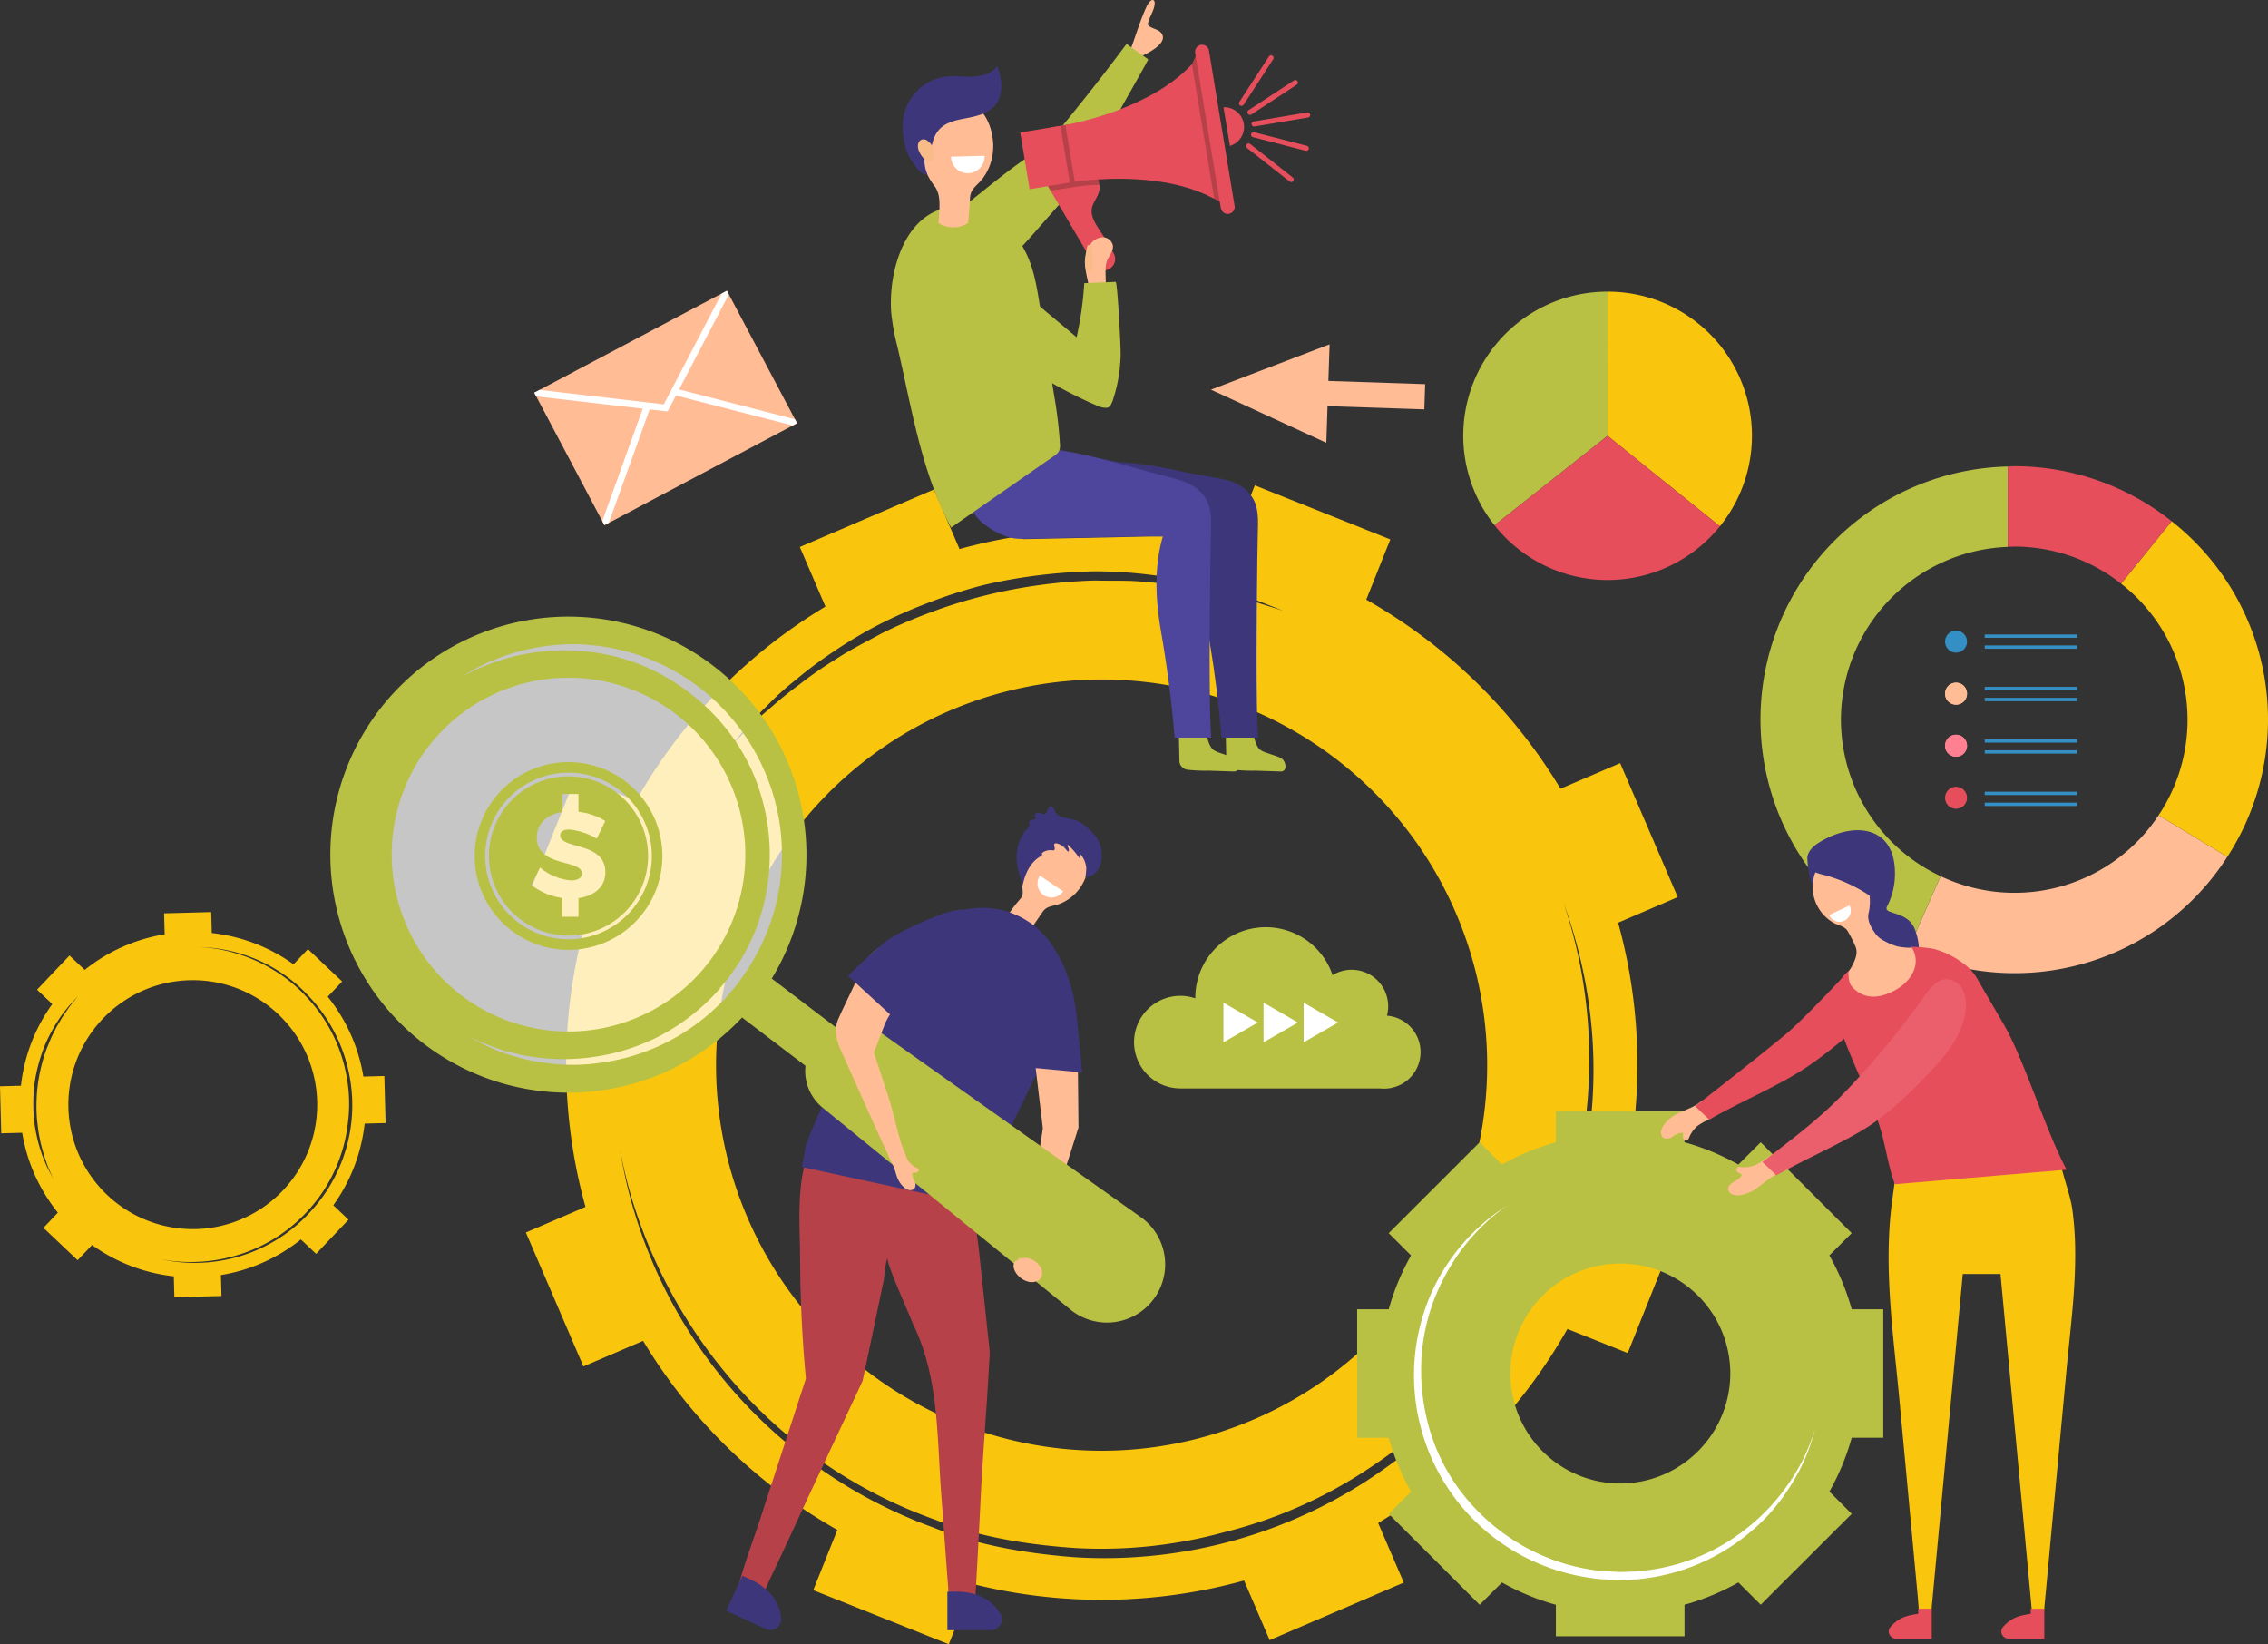 <svg id="img-marketing--02" xmlns="http://www.w3.org/2000/svg" xmlns:xlink="http://www.w3.org/1999/xlink" width="498" height="361" viewBox="0 0 498 361">
  <rect x="0" y="0" width="498" height="361" fill="#333333" stroke="none"/>
  <defs>
    <clipPath id="clip-path">
      <rect id="長方形_1693" data-name="長方形 1693" width="498" height="361" fill="none"/>
    </clipPath>
    <clipPath id="clip-path-3">
      <rect id="長方形_1689" data-name="長方形 1689" width="95.847" height="95.732" fill="none"/>
    </clipPath>
  </defs>
  <g id="グループ_2140" data-name="グループ 2140" clip-path="url(#clip-path)">
    <g id="グループ_2139" data-name="グループ 2139">
      <g id="グループ_2138" data-name="グループ 2138" clip-path="url(#clip-path)">
        <path id="パス_3342" data-name="パス 3342" d="M245.505,81.484a37.9,37.9,0,0,1-47.871,13.384l-7.112,16.141a55.483,55.483,0,0,0,70.066-20.384Z" transform="translate(228.481 97.503)" fill="#ffbc95"/>
        <path id="パス_3343" data-name="パス 3343" d="M193.436,102.212a38.046,38.046,0,0,1,36.633-37.935V46.632A55.566,55.566,0,0,0,208.213,152.71l7.112-16.141a38.015,38.015,0,0,1-21.889-34.357" transform="translate(210.79 55.799)" fill="#b8c143"/>
        <path id="パス_3344" data-name="パス 3344" d="M226.364,95.672a37.748,37.748,0,0,1-6.349,20.975l15.085,9.14A55.365,55.365,0,0,0,222.869,52.1L211.776,65.811a37.914,37.914,0,0,1,14.588,29.86" transform="translate(253.97 62.34)" fill="#fac60d"/>
        <path id="パス_3345" data-name="パス 3345" d="M201.881,64.245a37.863,37.863,0,0,1,23.466,8.147l11.1-13.713A55.453,55.453,0,0,0,201.881,46.6c-.479,0-.943.059-1.421.072V64.318c.475-.018.941-.072,1.421-.072" transform="translate(240.399 55.761)" fill="#e64e5c"/>
        <path id="パス_3346" data-name="パス 3346" d="M199.018,65.442a2.409,2.409,0,1,1-2.408-2.405,2.406,2.406,0,0,1,2.408,2.405" transform="translate(232.891 75.429)" fill="#338fc4"/>
        <path id="パス_3347" data-name="パス 3347" d="M199.018,70.644a2.409,2.409,0,1,1-2.408-2.405,2.406,2.406,0,0,1,2.408,2.405" transform="translate(232.891 81.654)" fill="#ffbc95"/>
        <path id="パス_3348" data-name="パス 3348" d="M199.018,70.644a2.409,2.409,0,1,1-2.408-2.405,2.406,2.406,0,0,1,2.408,2.405" transform="translate(232.891 81.654)" fill="#ffbc95"/>
        <path id="パス_3349" data-name="パス 3349" d="M199.018,75.847a2.409,2.409,0,1,1-2.408-2.405,2.406,2.406,0,0,1,2.408,2.405" transform="translate(232.891 87.88)" fill="#ff8090"/>
        <path id="パス_3350" data-name="パス 3350" d="M199.018,75.847a2.409,2.409,0,1,1-2.408-2.405,2.406,2.406,0,0,1,2.408,2.405" transform="translate(232.891 87.88)" fill="#ff8090"/>
        <path id="パス_3351" data-name="パス 3351" d="M199.018,81.048a2.409,2.409,0,1,1-2.408-2.4,2.406,2.406,0,0,1,2.408,2.4" transform="translate(232.891 94.105)" fill="#e64e5c"/>
        <rect id="長方形_1681" data-name="長方形 1681" width="20.275" height="0.736" transform="translate(435.797 139.301)" fill="#338fc4"/>
        <rect id="長方形_1682" data-name="長方形 1682" width="20.275" height="0.736" transform="translate(435.797 141.706)" fill="#338fc4"/>
        <rect id="長方形_1683" data-name="長方形 1683" width="20.275" height="0.736" transform="translate(435.797 150.809)" fill="#338fc4"/>
        <rect id="長方形_1684" data-name="長方形 1684" width="20.275" height="0.736" transform="translate(435.797 153.214)" fill="#338fc4"/>
        <rect id="長方形_1685" data-name="長方形 1685" width="20.275" height="0.736" transform="translate(435.797 162.314)" fill="#338fc4"/>
        <rect id="長方形_1686" data-name="長方形 1686" width="20.275" height="0.736" transform="translate(435.797 164.72)" fill="#338fc4"/>
        <rect id="長方形_1687" data-name="長方形 1687" width="20.275" height="0.736" transform="translate(435.797 173.822)" fill="#338fc4"/>
        <rect id="長方形_1688" data-name="長方形 1688" width="20.275" height="0.736" transform="translate(435.797 176.228)" fill="#338fc4"/>
        <path id="パス_3352" data-name="パス 3352" d="M293.585,204.008a116.734,116.734,0,0,0-.757-59.479l13.092-5.614L293.279,109.5l-13.1,5.617a116.918,116.918,0,0,0-42.654-41.513l5.287-13.226L213.058,48.516l-5.287,13.226a117.115,117.115,0,0,0-59.549.758L142.6,49.421,113.155,62.047l5.621,13.078a116.9,116.9,0,0,0-41.561,42.6L63.971,112.45l-11.88,29.722,13.242,5.281a116.734,116.734,0,0,0,.759,59.479L53,212.548l12.641,29.408,13.1-5.614a116.93,116.93,0,0,0,42.654,41.511L116.1,291.078l29.76,11.868,5.285-13.226a117.147,117.147,0,0,0,59.551-.758l5.623,13.078,29.446-12.626-5.626-13.081a116.869,116.869,0,0,0,41.561-42.6l13.244,5.281,11.882-29.724ZM258.1,207.09A84.667,84.667,0,1,1,210.856,97.181,84.715,84.715,0,0,1,258.1,207.09M106.436,97.616a54.625,54.625,0,0,0-4.838,4.468c-2.571,2.607-4.038,4.1-4.038,4.1s1.364-1.586,3.752-4.36a55.642,55.642,0,0,1,4.544-4.8,58.926,58.926,0,0,1,6.373-5.786,88.4,88.4,0,0,1,8.157-6.115,98.206,98.206,0,0,1,9.773-5.863,110.528,110.528,0,0,1,11.152-4.949,109.134,109.134,0,0,1,12-3.864,109.9,109.9,0,0,1,12.413-2.205,112.987,112.987,0,0,1,12.177-.852,96.631,96.631,0,0,1,11.383.657c1.8.217,3.547.431,5.239.637q2.5.5,4.834.964a61.93,61.93,0,0,1,8.329,2.157,49.267,49.267,0,0,1,6.263,2.142l5.36,2.1s-1.995-.628-5.485-1.731a49.2,49.2,0,0,0-6.358-1.7c-2.481-.562-5.252-1.265-8.351-1.683q-2.309-.369-4.8-.771l-5.181-.428c-3.55-.42-7.319-.209-11.2-.332A111.126,111.126,0,0,0,166,70.381a109.72,109.72,0,0,0-12.133,2.306,107.125,107.125,0,0,0-11.8,3.638,108.871,108.871,0,0,0-11,4.716c-3.4,1.863-6.793,3.521-9.767,5.485a87.391,87.391,0,0,0-8.267,5.724,83.032,83.032,0,0,0-6.6,5.366M277.77,220.57a104.348,104.348,0,0,1-16.03,25.452c-6.607,8.167-15.1,15.132-24.286,21.155a106.191,106.191,0,0,1-63.622,16.692c-10.959-.817-21.788-2.68-31.541-6.61a106.792,106.792,0,0,1-46.114-32.733A105.573,105.573,0,0,1,77.182,209.2a97.914,97.914,0,0,1-2.8-10.91c-.5-2.55-.77-3.91-.77-3.91s.3,1.353.869,3.888a97.458,97.458,0,0,0,3.075,10.809A109.817,109.817,0,0,0,97.14,243.733,105.278,105.278,0,0,0,142.9,275.619c9.626,3.787,20.286,5.513,31.04,6.223a102.42,102.42,0,0,0,32.45-3.5,101.235,101.235,0,0,0,29.987-12.87c9.067-5.832,17.482-12.6,24.042-20.58a102.508,102.508,0,0,0,16.008-24.936,98.9,98.9,0,0,0,8.188-25.3,107.845,107.845,0,0,0,.066-39.793,110.443,110.443,0,0,0-2.635-10.928c-.778-2.478-1.192-3.8-1.192-3.8s.451,1.311,1.291,3.769a110.335,110.335,0,0,1,2.914,10.884,103.818,103.818,0,0,1,.783,40.09,100.319,100.319,0,0,1-8.067,25.7" transform="translate(62.47 58.054)" fill="#fac60d"/>
        <path id="パス_3353" data-name="パス 3353" d="M64.451,102.635A37.8,37.8,0,0,0,46.5,95.76l-.123-4.593-10.341.275.123,4.6A37.786,37.786,0,0,0,18.6,103.859L15.258,100.7l-7.119,7.5,3.343,3.163A37.7,37.7,0,0,0,4.6,129.289l-4.6.123L.275,139.74l4.6-.123a37.7,37.7,0,0,0,7.831,17.538L9.54,160.491l7.506,7.108,3.167-3.337a37.805,37.805,0,0,0,17.955,6.875l.121,4.593,10.343-.277-.123-4.593a37.786,37.786,0,0,0,17.559-7.822l3.341,3.163,7.117-7.5-3.341-3.163a37.7,37.7,0,0,0,6.884-17.931l4.6-.123-.277-10.328-4.6.123a37.7,37.7,0,0,0-7.831-17.538l3.167-3.337L67.618,99.3Zm-3.31,11a27.32,27.32,0,1,1-38.647,1.03,27.282,27.282,0,0,1,38.647-1.03M10.156,146a17.509,17.509,0,0,0,.763,1.984c.477,1.081.748,1.7.748,1.7s-.312-.6-.86-1.645a17.63,17.63,0,0,1-.9-1.935,18.836,18.836,0,0,1-.976-2.6,28.179,28.179,0,0,1-.864-3.174,32.011,32.011,0,0,1-.594-3.627,36.036,36.036,0,0,1-.154-3.932,35.143,35.143,0,0,1,.273-4.057,35.555,35.555,0,0,1,.82-3.98,36.107,36.107,0,0,1,1.2-3.75,30.788,30.788,0,0,1,1.557-3.332l.816-1.494c.3-.461.589-.9.866-1.333a20.068,20.068,0,0,1,1.643-2.236,15.546,15.546,0,0,1,1.392-1.621l1.269-1.357-1.174,1.439a15.957,15.957,0,0,0-1.271,1.7c-.464.677-1.007,1.423-1.5,2.3-.257.431-.526.881-.8,1.346-.24.483-.49.986-.748,1.5-.55,1.015-.935,2.168-1.436,3.317a36.09,36.09,0,0,0-1.128,3.69,35.378,35.378,0,0,0-.754,3.91,34.136,34.136,0,0,0-.317,3.969,34.912,34.912,0,0,0,.1,3.859c.154,1.241.246,2.456.479,3.58a28.162,28.162,0,0,0,.732,3.159A26.437,26.437,0,0,0,10.156,146m57.38-36.648a34.542,34.542,0,0,1,9.184,17.643,34.184,34.184,0,0,1-2.584,21.054,34.1,34.1,0,0,1-5.751,8.659,34.3,34.3,0,0,1-28.212,11.38,31.761,31.761,0,0,1-3.611-.463l-1.267-.235,1.271.2a32.143,32.143,0,0,0,3.613.369,35.6,35.6,0,0,0,12.745-1.731,34.022,34.022,0,0,0,15.041-9.9,33.518,33.518,0,0,0,5.575-8.558,33,33,0,0,0,2.822-10.139,32.579,32.579,0,0,0-.284-10.522,33.964,33.964,0,0,0-8.887-17.432,32,32,0,0,0-6.622-5.474,34.962,34.962,0,0,0-11.942-4.771c-1.537-.3-2.76-.437-3.6-.516l-1.284-.094,1.287.062a36.091,36.091,0,0,1,3.616.426,33.679,33.679,0,0,1,12.133,4.554,32.413,32.413,0,0,1,6.754,5.485" transform="translate(0 109.089)" fill="#fac60d"/>
        <path id="パス_3354" data-name="パス 3354" d="M244.091,154.606a52.8,52.8,0,0,0-4.9-11.818l4.9-4.892-19.978-19.952-4.9,4.892a52.76,52.76,0,0,0-11.83-4.892v-6.921H179.134v6.921a52.657,52.657,0,0,0-11.83,4.892l-4.9-4.892L142.431,137.9l4.9,4.892a52.692,52.692,0,0,0-4.9,11.818H135.5v28.215h6.928a52.634,52.634,0,0,0,4.9,11.815l-4.9,4.894,19.976,19.952,4.9-4.892a52.862,52.862,0,0,0,11.83,4.892V226.4h28.251v-6.919a52.808,52.808,0,0,0,11.83-4.894l4.9,4.894,19.978-19.952-4.9-4.894a52.634,52.634,0,0,0,4.9-11.815h6.928V154.606ZM193.26,192.86a24.147,24.147,0,1,1,24.176-24.147A24.191,24.191,0,0,1,193.26,192.86" transform="translate(162.498 132.85)" fill="#b8c143"/>
        <path id="パス_3355" data-name="パス 3355" d="M229.294,169.581s-.194.639-.559,1.836a45.483,45.483,0,0,1-1.885,5.094,46.142,46.142,0,0,1-4.2,7.348,40.666,40.666,0,0,1-7.407,8.149,44.525,44.525,0,0,1-25.26,10.566c-1.291.044-2.523.149-3.895.145l-3.84-.178a48.137,48.137,0,0,1-7.875-1.43,44.755,44.755,0,0,1-25.806-18.673,44.986,44.986,0,0,1-7.174-28.962,45.19,45.19,0,0,1,3.147-12.7,43.872,43.872,0,0,1,11.2-15.8,42.886,42.886,0,0,1,4.245-3.392c1.034-.709,1.586-1.085,1.586-1.085l-1.533,1.155a43.176,43.176,0,0,0-4.066,3.567,44.532,44.532,0,0,0-5.368,6.416,47.847,47.847,0,0,0-5.014,9.553,43.993,43.993,0,0,0-2.734,12.382,46.117,46.117,0,0,0,1.221,14.065,42.186,42.186,0,0,0,6.052,13.766,44.886,44.886,0,0,0,24.741,17.907,46.369,46.369,0,0,0,7.471,1.432q1.93.105,3.838.209c1.168.013,2.461-.077,3.673-.11a45,45,0,0,0,13.752-3.211,44.017,44.017,0,0,0,10.921-6.487,44.671,44.671,0,0,0,7.546-7.71,45.765,45.765,0,0,0,4.482-7.064,45.058,45.058,0,0,0,2.1-4.98c.418-1.18.642-1.808.642-1.808" transform="translate(169.294 144.186)" fill="#fff"/>
        <path id="パス_3356" data-name="パス 3356" d="M182.35,97.524a16.148,16.148,0,0,1-1.04-3.227,20.39,20.39,0,0,1-.86-5.248c.029-1.274,1.205-2.471,2.25-3.152,7.337-4.78,16.648-4.25,16.974,5.94a15.666,15.666,0,0,1-1.682,7.793,1.074,1.074,0,0,0-.165.51c.009.362.378.606.724.725,2.252.782,4.148,1.162,5.355,3.486a13.112,13.112,0,0,1,.97,6.649c-.132,2.845-.372,5.9,1.1,8.343q-2.157-1.14-4.315-2.276a12.672,12.672,0,0,1-3.673-2.528,9.782,9.782,0,0,1-1.933-4.059c-.482-1.685-.994-3.37-1.482-5.057a5.834,5.834,0,0,0-.429-1.166,5.949,5.949,0,0,0-.873-1.133,3.108,3.108,0,0,0-2.395-1.3,13.235,13.235,0,0,1-3.374-.512,8.045,8.045,0,0,1-4.368-2.535,6.556,6.556,0,0,1-.781-1.248" transform="translate(216.399 99.299)" fill="#3d367a"/>
        <path id="パス_3357" data-name="パス 3357" d="M176.031,114.384c-.066.035-.13.072-.194.112a13.2,13.2,0,0,0-2.021,1.2,6.766,6.766,0,0,0-1.77,2.445,1.217,1.217,0,0,1-.453.657.581.581,0,0,1-.616-.086c-.438-.351-.268-.736-.292-1.265a.332.332,0,0,0-.081-.237.3.3,0,0,0-.2-.055,4.206,4.206,0,0,0-1.971.83,2.121,2.121,0,0,1-1.995.34,1.431,1.431,0,0,1-.583-1.443,3.525,3.525,0,0,1,.73-1.59l.026-.037a8.515,8.515,0,0,1,3.31-2.5c.9-.417,1.85-.78,2.751-1.223a10.723,10.723,0,0,0,1.282-.727,7.826,7.826,0,0,1,1.223-.813,1.336,1.336,0,0,1,1.262.305,4.353,4.353,0,0,1,1.44,2.449.671.671,0,0,1,.035.329.742.742,0,0,1-.288.387,9.47,9.47,0,0,1-1.594.92" transform="translate(198.88 131.535)" fill="#ffbc95"/>
        <path id="パス_3358" data-name="パス 3358" d="M205.6,96.443a11.941,11.941,0,0,0-1.843,1.625c-3.31,3.583-10.7,11.389-14.011,14.229-1.007.872-2.679,2.227-4.621,3.8-5.518,4.446-13.338,10.566-15.37,12.134a2.157,2.157,0,0,1-.389.288.934.934,0,0,1-.112.114l3.077,2.919.688-.376.059-.035c5.74-3.2,11.775-5.832,17.473-9.111,5.843-3.363,10.638-7.684,15.859-11.884.077-.062.176-.127.253-.191l1.414-1.186c3.046-2.763,4.091-5.395,3.5-9.476-.2-1.349-.666-2.831-1.883-3.455a3.882,3.882,0,0,0-4.091.606" transform="translate(202.97 114.251)" fill="#e64e5c"/>
        <path id="パス_3359" data-name="パス 3359" d="M188.265,117.972a4.733,4.733,0,0,0,1.946,1.1,10.033,10.033,0,0,0,2.58.044,14.788,14.788,0,0,0,2.949-.439,31.421,31.421,0,0,0,6.354-1.929c2.122-.927,4.946-2.293,6-4.435a8.073,8.073,0,0,0,.95-5.606,1.174,1.174,0,0,0-.224-.472c-.51-.567-1.368-.294-2.023-.406a22.682,22.682,0,0,0-3.585-.446,13.816,13.816,0,0,1-3.69-.286,14.117,14.117,0,0,1-2.855-1.219,5.32,5.32,0,0,1-1.806-1.454c-.976-1.333-1.975-2.968-1.572-4.652,1.293-5.43-1.94-14.465-9.147-11.326a5.287,5.287,0,0,0-2.705,2.836A9.082,9.082,0,0,0,185.6,99.944c1.216.674,2.5.677,3.2,2.005a30.142,30.142,0,0,1,1.619,3.231c.6,1.566-.161,3.036-.869,4.415-.334.648-.787,1.223-1.159,1.852a6.456,6.456,0,0,0-.706,2.131,15.756,15.756,0,0,0-.336,2.192,2.78,2.78,0,0,0,.1,1.079,2.659,2.659,0,0,0,.695,1q.063.063.132.125" transform="translate(217.019 102.673)" fill="#ffbc95"/>
        <path id="パス_3360" data-name="パス 3360" d="M185.967,90.461a33.083,33.083,0,0,1,7.884,3.987c.851.6,2.327,2.432,3.347,1.86,1.2-.668.607-2.669.495-3.616a8.192,8.192,0,0,0-5.291-6.456,12.756,12.756,0,0,0-6.527-.461c-1.232.215-5.4,1.107-4.946,2.579.279.9,1.986,1.193,2.918,1.443.721.193,1.425.415,2.12.663" transform="translate(216.936 102.377)" fill="#3d367a"/>
        <path id="パス_3361" data-name="パス 3361" d="M182.632,92.606a2.467,2.467,0,1,0,4.462-2.1Z" transform="translate(219.019 108.293)" fill="#fff"/>
        <path id="パス_3362" data-name="パス 3362" d="M229.524,135.512a71.324,71.324,0,0,0-.627-8.371c-.46-3.341-2.386-8.149-2.846-11.493,0-.033-1.513,1.4-1.517,1.362H190.468q-.548,4-1.1,8c-2.012,14.664.211,29.351,1.577,44.026q1.118,11.99,2.234,23.98l1.768,18.992c.033.343.51,6.484.6,6.484h2.109l7.187-77.164h8.285l7.172,76.995h2.109q.429-4.6.858-9.2,1.006-10.817,2.015-21.634,1.174-12.59,2.347-25.182c.825-8.854,2.061-17.843,1.889-26.8" transform="translate(226.134 138.382)" fill="#fac60d"/>
        <path id="パス_3363" data-name="パス 3363" d="M193.518,162.2a7.637,7.637,0,0,0-4.662,2.75,1.545,1.545,0,0,0,1.381,2.4h7.79v-6.559c-.343,0-3,.048-3,.011a6.027,6.027,0,0,1,.02,1.127c-.5.066-1.014.152-1.524.268" transform="translate(226.134 192.4)" fill="#e64e5c"/>
        <path id="パス_3364" data-name="パス 3364" d="M204.757,162.2a7.638,7.638,0,0,0-4.662,2.75,1.546,1.546,0,0,0,1.381,2.4h7.79v-6.559c-.343,0-3,.048-3,.011a6.027,6.027,0,0,1,.02,1.127c-.5.066-1.014.152-1.524.268" transform="translate(239.612 192.4)" fill="#e64e5c"/>
        <path id="パス_3365" data-name="パス 3365" d="M196.494,146.776l37.737-3.2c-4.271-7.706-9.327-24.129-13.736-31.756-1.432-2.473-2.879-4.949-4.311-7.409-.446-.767-.893-1.52-1.324-2.289a11.013,11.013,0,0,0-3.754-4.136,18.087,18.087,0,0,0-5.109-2.6c-.328-.086-.651-.239-.976-.3a33.239,33.239,0,0,0-4.924-.457,5.4,5.4,0,0,1,.669,4.94c-.908,2.583-3.31,4.4-5.863,5.364a8.237,8.237,0,0,1-3.51.646,6.175,6.175,0,0,1-4.124-2,2.608,2.608,0,0,1-.739-1.292,9.086,9.086,0,0,1-.22-2.311,3.018,3.018,0,0,1-.321.305,5.647,5.647,0,0,0-1.291,1.52,8.357,8.357,0,0,0-1.427,2.954,10.792,10.792,0,0,0-.079,3.508,17.617,17.617,0,0,0,.829,3.523c.348,1.013.906,1.929,1.278,2.919,2.36,6.3,5.162,11.782,7.44,18.1,1.682,4.663,2.074,9.3,3.756,13.966" transform="translate(219.564 113.234)" fill="#e64e5c"/>
        <path id="パス_3366" data-name="パス 3366" d="M180.616,116.451c-.064.04-.128.079-.194.116a13.147,13.147,0,0,1-2.023,1.193,6.814,6.814,0,0,1-3,.373,1.2,1.2,0,0,0-.794.081.568.568,0,0,0-.22.578c.1.554.515.591.968.865a.325.325,0,0,1,.169.187.3.3,0,0,1-.051.2,4.167,4.167,0,0,1-1.676,1.327c-.629.376-1.267.912-1.258,1.582a1.427,1.427,0,0,0,.985,1.2,3.5,3.5,0,0,0,1.746.127.329.329,0,0,0,.046-.007,8.493,8.493,0,0,0,3.785-1.694c.8-.586,1.575-1.245,2.4-1.821a10.52,10.52,0,0,1,1.254-.771,8.044,8.044,0,0,0,1.3-.681,1.328,1.328,0,0,0,.339-1.252,4.335,4.335,0,0,0-1.456-2.44.671.671,0,0,0-.271-.189.736.736,0,0,0-.479.066,9.75,9.75,0,0,0-1.575.953" transform="translate(206.917 138.102)" fill="#ffbc95"/>
        <path id="パス_3367" data-name="パス 3367" d="M209.413,104.51A180.866,180.866,0,0,1,193.2,123.576c-5.089,5.21-10.943,9.582-16.736,14.056a2.112,2.112,0,0,1-.389.286.935.935,0,0,1-.112.114l3.077,2.919s.688-.376.748-.411c5.738-3.2,11.775-5.832,17.473-9.109,5.832-3.359,10.592-8.035,15.225-12.87,3.807-3.971,7.552-8.54,8.109-14.01a7.707,7.707,0,0,0-.655-4.362,4.157,4.157,0,0,0-3.565-2.322c-2.1.035-3.607,1.953-4.816,3.668q-1.059,1.5-2.146,2.974" transform="translate(211.024 117.106)" fill="#eb5e6b"/>
        <path id="パス_3368" data-name="パス 3368" d="M128.019,157.956l.93,8.74v.5c0,.89-.1,1.79-.143,2.68-.455,8.558-1.166,17.287-1.663,25.9-.106,1.819-1.37,28.064-1.621,28.064h-5.3l-1.92-25.9c-.924-12.461-.5-25.805-6.241-37.276-.671-1.986-5.982-13.5-5.5-14.414-.6,1.133-.625,3.721-.913,5.089l-1.5,7.165q-1.428,6.794-2.855,13.586l-.238,1.138q-5.344,11.413-10.69,22.829c-3.27,6.985-6.481,14.058-9.817,21.048-.578,1.217-1.089,2.908-2.241,3.695-2.494,1.707-5.254.169-4.5-2.632,1.375-5.122,3.308-10.159,4.948-15.2q4.919-15.117,9.842-30.236-1.217-13.008-1.269-26.087c-.031-7.776-.957-17.035,2.151-24.323a65.707,65.707,0,0,1,3.356-7.121c.224-.389,2.969-4.38,3.78-5.946.1-.268.238-.411.114-.659,4.753,1.814,10.7,1.933,15.7,2.75q6.895,1.13,13.787,2.256c-.409,2.544-1.568,4.8-1.715,7.363-.466,8.088,1.368,16.767,2.219,24.78l1.3,12.209" transform="translate(88.36 129.948)" fill="#b74149"/>
        <path id="パス_3369" data-name="パス 3369" d="M100.219,103.1a29.3,29.3,0,0,1,2.921-4.279c1.148-1.362,1.379-1.395,1.166-3.26C103.6,89.337,108.438,79.7,116.056,84.2a5.979,5.979,0,0,1,2.632,3.539c.719,2.583-.253,5.762-1.768,7.9a9.876,9.876,0,0,1-4.324,3.4c-1.447.589-2.883.409-3.838,1.795q-1.936,2.814-3.871,5.63a25.779,25.779,0,0,0-4.669-3.37" transform="translate(120.187 99.37)" fill="#ffbc95"/>
        <path id="パス_3370" data-name="パス 3370" d="M119.805,88.981c.959,2.765.292,6.818-3.206,7.209a15.612,15.612,0,0,0,.194-2.052,5.277,5.277,0,0,0-1.258-3c-.057.316-.086.648-.163.966.015-.064-.869-1.193-.941-1.3a17.542,17.542,0,0,0-1.7-1.786,1.216,1.216,0,0,0,.178.8c.1.257.121.619-.125.747-.007,0-.93-1.048-1.007-1.111-.523-.431-2.479-1.434-1.966.079.092.268.1.657-.169.736a.636.636,0,0,1-.273-.007,2.963,2.963,0,0,0-2.331.624c.169.2.013.532-.22.659-2.3,1.27-3.519,3.943-3.978,6.405-.95-2.8-1.792-5.522-1.049-8.549a9.917,9.917,0,0,1,1.388-3.161c.253-.378,1-.958,1.124-1.349.108-.345-.163-.479-.106-.826a.346.346,0,0,1,.123-.191c.433-.382,1.309-.253,1.452-.813-.389-.075-.383-.712-.048-.925a1.351,1.351,0,0,1,1.15.009,1.153,1.153,0,0,0,.976.055,1.213,1.213,0,0,0,.383-.624,4.026,4.026,0,0,1,.363-.7.581.581,0,0,1,.319-.279c.2-.046.387.112.526.266.383.426.614,1.252,1.053,1.571,1.245.9,3.391.852,4.819,1.557a13.743,13.743,0,0,1,2.98,2.544,6.014,6.014,0,0,1,1.517,2.445" transform="translate(121.726 96.433)" fill="#3d367a"/>
        <path id="パス_3371" data-name="パス 3371" d="M109.23,90.965a3.081,3.081,0,1,1-5.113-3.44Z" transform="translate(124.227 104.731)" fill="#fff"/>
        <path id="パス_3372" data-name="パス 3372" d="M106.154,163.819a9.479,9.479,0,0,0-5.879-4.261c-.341-.1-.688-.176-1.036-.248A18.254,18.254,0,0,0,95.5,159.1H94.59v8.448h9.824a2.425,2.425,0,0,0,1.74-3.725" transform="translate(113.436 190.369)" fill="#3d367a"/>
        <path id="パス_3373" data-name="パス 3373" d="M84.561,166.631a9.46,9.46,0,0,0-3.547-6.331c-.271-.231-.552-.448-.836-.659a18.335,18.335,0,0,0-3.312-1.762c-.273-.125-.545-.25-.818-.378L72.5,165.172l8.916,4.112a2.427,2.427,0,0,0,3.143-2.653" transform="translate(86.948 188.465)" fill="#3d367a"/>
        <path id="パス_3374" data-name="パス 3374" d="M80.063,147.762l37.706,8.156.059-.119,18.621-38.625a18.527,18.527,0,0,0-33.4-16.037l-5.386,8.3C91.3,119.24,86.353,129.858,82.042,140.12l-1.091,2.823Z" transform="translate(96.015 108.459)" fill="#3d367a"/>
        <path id="パス_3375" data-name="パス 3375" d="M104.685,111.456c.677,5.7,1.5,12.578,1.5,12.578.013.11.026.22.042.327-.3,1.946-3.6,24.09-3.857,24.059l3.391.4c2.991-8.16,5.727-16.318,8.291-24.619l-.2-19.982c-.051-.358-.453-.47-.814-.51q-2.289-.254-4.577-.505c-1.61-.178-3.475-.316-4.654.791,0,0,.407,3.433.886,7.46" transform="translate(122.76 123.35)" fill="#ffbc95"/>
        <path id="パス_3376" data-name="パス 3376" d="M103.714,124.489c-.015.055-.029.11-.046.165a9.072,9.072,0,0,1-.486,1.707,4.512,4.512,0,0,1-1.5,1.678c-.167.114-.363.237-.4.435a.487.487,0,0,0,.2.459c.365.292.625.114,1.036.064a.219.219,0,0,1,.288.18,3.07,3.07,0,0,1-.213,1.623,1.645,1.645,0,0,0,.167,1.577,1.232,1.232,0,0,0,1.238.261,2.424,2.424,0,0,0,1.064-.767l.022-.026a5.8,5.8,0,0,0,1.205-2.867c.128-.745.2-1.524.347-2.276a7.635,7.635,0,0,1,.284-1.079,5.547,5.547,0,0,0,.361-1.046,1.159,1.159,0,0,0-.506-.931,3.879,3.879,0,0,0-2.2-.791.553.553,0,0,0-.262.015.5.5,0,0,0-.235.272,6.6,6.6,0,0,0-.361,1.344" transform="translate(121.446 147)" fill="#ffc4aa"/>
        <g id="グループ_2137" data-name="グループ 2137" transform="translate(76.883 139.775)" opacity="0.72">
          <g id="グループ_2136" data-name="グループ 2136">
            <g id="グループ_2135" data-name="グループ 2135" clip-path="url(#clip-path-3)">
              <path id="パス_3377" data-name="パス 3377" d="M36.578,123.79a47.908,47.908,0,1,1,58.61,33.957,47.848,47.848,0,0,1-58.61-33.957" transform="translate(-34.959 -63.632)" fill="#fff"/>
            </g>
          </g>
        </g>
        <path id="パス_3378" data-name="パス 3378" d="M43.649,82.221a52.28,52.28,0,0,0,79.744,67.411l13.928,10.6a10.374,10.374,0,0,0,3.75,9.182l54.717,44.58a12.767,12.767,0,1,0,15.483-20.305L153.7,152.847a10.4,10.4,0,0,0-9.857-1.169l-13.93-10.6A52.286,52.286,0,0,0,43.649,82.221m10.7,8.138a38.839,38.839,0,1,1,7.37,54.387,38.93,38.93,0,0,1-7.37-54.387m50.33-18.743a46.335,46.335,0,0,1,23.512,23.6,45.761,45.761,0,0,1,.739,35.506,48.59,48.59,0,0,1-3.477,6.97c-.191.323-.358.663-.552.98l-2.54,3.638-2.729,3.211c-.231.25-.484.463-.719.707a45.7,45.7,0,0,1-26.457,13.327,42.405,42.405,0,0,1-12.3.031,49.083,49.083,0,0,1-5.034-.945c-1.524-.415-2.9-.876-4.154-1.25a43.869,43.869,0,0,1-5.529-2.482l-1.891-1,1.955.868a52.3,52.3,0,0,0,5.628,2.118c1.258.305,2.639.69,4.157,1.021a47.8,47.8,0,0,0,4.981.677,45.9,45.9,0,0,0,11.955-.532,44.884,44.884,0,0,0,13.327-4.507,46.073,46.073,0,0,0,12.3-9.533l2.692-3.236q1.148-1.687,2.311-3.4a47.59,47.59,0,0,0,3.739-7.569,45.46,45.46,0,0,0-.695-33.6,43.8,43.8,0,0,0-9.3-13.72,47.289,47.289,0,0,0-12.731-9.1A43.813,43.813,0,0,0,90.37,69.4a46.373,46.373,0,0,0-11.973,0,43.983,43.983,0,0,0-9.045,2.122c-1.24.384-2.292.854-3.224,1.237A21.26,21.26,0,0,0,63.8,73.814l-1.911.96s.642-.378,1.841-1.087a21.459,21.459,0,0,1,2.261-1.223,28.916,28.916,0,0,1,3.182-1.437,44.947,44.947,0,0,1,9.076-2.618,42.838,42.838,0,0,1,12.3-.507,45.5,45.5,0,0,1,14.137,3.714" transform="translate(39.546 73.77)" fill="#b8c143"/>
        <path id="パス_3379" data-name="パス 3379" d="M92.266,116.095c.022.053.046.1.07.156a9.239,9.239,0,0,0,.748,1.61,4.566,4.566,0,0,0,1.746,1.421c.185.083.4.176.468.365a.478.478,0,0,1-.123.485c-.314.345-.6.209-1.012.224a.272.272,0,0,0-.194.064.264.264,0,0,0-.062.16,3.031,3.031,0,0,0,.466,1.568,1.651,1.651,0,0,1,.081,1.584,1.225,1.225,0,0,1-1.179.453,2.4,2.4,0,0,1-1.172-.589l-.026-.022a5.807,5.807,0,0,1-1.645-2.643c-.242-.714-.438-1.472-.7-2.19a7.537,7.537,0,0,0-.449-1.021,5.4,5.4,0,0,1-.521-.975,1.157,1.157,0,0,1,.354-1,3.868,3.868,0,0,1,2.043-1.127.527.527,0,0,1,.26-.026.488.488,0,0,1,.275.231,6.739,6.739,0,0,1,.572,1.272" transform="translate(106.415 137.11)" fill="#ffbc95"/>
        <path id="パス_3380" data-name="パス 3380" d="M98.469,105.039c-1.394,2.649-3.345,4.455-4.427,7.29q-1.1,2.906-2.215,5.812c.009.055.02.108.029.163q1.593,4.87,3.185,9.742c1.333,4.086,2.155,9.228,3.882,13.017l-2.813,2.023c-.053.009.053-.011,0,0-2.118-4.371-4.1-8.769-6.07-13.166q-2.22-4.955-4.438-9.913c-1.355-3.027-3.053-5.953-1.566-9.318.972-2.2,2.047-4.358,3.072-6.535,1.726-3.677,3.378-9.039,7.981-9.694a5.388,5.388,0,0,1,2.822.217A4.518,4.518,0,0,1,100.4,98.7a10.753,10.753,0,0,1-1.185,4.8c-.231.518-.477,1.039-.743,1.549" transform="translate(100.087 112.926)" fill="#ffbc95"/>
        <path id="パス_3381" data-name="パス 3381" d="M84.666,105.444l10.57,9.709,20.539-16.841c-.029.02-4.332-6.812-5.089-7.181-1.586-.775-5.681.844-7.185,1.437-2.617,1.03-8.082,3.479-10.31,5.182-3.246,2.478-8.524,7.695-8.524,7.695" transform="translate(101.535 108.8)" fill="#3d367a"/>
        <path id="パス_3382" data-name="パス 3382" d="M116.5,121.982l-12.349-1.147-3.14-25.023c0,.033,7.979-1.254,8.76-.931,1.627.674,3.119,4.815,3.668,6.335a37.649,37.649,0,0,1,1.823,8.2c.073.591,1.238,12.562,1.238,12.562" transform="translate(121.134 113.47)" fill="#3d367a"/>
        <path id="パス_3383" data-name="パス 3383" d="M106.85,127.422a4.017,4.017,0,0,0-3.523-1.676c-3.912.5-1.709,4.417.825,5.133a2.822,2.822,0,0,0,2.9-.516,2.361,2.361,0,0,0-.2-2.941m-5.032-1.072.051-.068-.022.015a.207.207,0,0,1,.095-.108,1.074,1.074,0,0,1,1.282-.343,2.252,2.252,0,0,0-1.168.31c.106-.022.242-.046.471-.112.02,0,.04,0,.059-.007a1.663,1.663,0,0,0-.8.514,1.6,1.6,0,0,1,.031-.2m.981-.336a3.611,3.611,0,0,1,.636-.072,5.732,5.732,0,0,1,.6.266,2.147,2.147,0,0,0-1.232-.193" transform="translate(121.359 150.435)" fill="#ffbc95"/>
        <path id="パス_3384" data-name="パス 3384" d="M101.573,125.952c-.022.024-.048.066-.07.092a1.185,1.185,0,0,1,.185-.125.556.556,0,0,0-.114.033" transform="translate(121.726 150.673)" fill="#ffc4aa"/>
        <path id="パス_3385" data-name="パス 3385" d="M122.376,73.186q.079,3.387.156,6.772a3.184,3.184,0,0,0,.108.9,2.124,2.124,0,0,0,1.687,1.307,33.942,33.942,0,0,0,4.6.2c1.839.064,3.679.121,5.518.182,1.5.051,1.194-1.953.46-2.651a3.606,3.606,0,0,0-1.359-.7q-1.059-.366-2.116-.729a5.609,5.609,0,0,1-1.4-.635c-1.2-.843-1.707-3.936-1.762-5.27l-5.9,0,.013.611" transform="translate(146.742 86.837)" fill="#b8c143"/>
        <path id="パス_3386" data-name="パス 3386" d="M112.81,11.253c1.232-3.183,2.135-6.454,3.565-9.577a4.089,4.089,0,0,1,.95-1.456A.707.707,0,0,1,117.859,0c.325.051.422.452.4.775-.081,1.48-1.1,2.8-1.449,4.255a.788.788,0,0,0-.015.422.771.771,0,0,0,.33.351c.91.619,2.144.65,2.727,1.669,1.28,2.23-3.567,4.433-5.1,5.164Z" transform="translate(135.286 0)" fill="#ffbc95"/>
        <path id="パス_3387" data-name="パス 3387" d="M109.2,52.946c4.212-4.152,8.058-8.78,12-13.193,1.506-1.687,2.967-3.418,4.346-5.217a30.79,30.79,0,0,0,2.393-3.853c.948-1.7,12.993-22.818,12.89-22.893q-2.378-1.7-4.755-3.4-5.971,8.03-12.287,15.782a51.647,51.647,0,0,1-5.357,5.891c-2.241,2.014-4.792,3.631-7.207,5.423-3.525,2.616-6.912,5.419-10.363,8.141-3.143,2.478-6.277,4.67-7.568,8.723-.827,2.6-.695,5.742,1.144,7.732a8.015,8.015,0,0,0,9.331,1.52,15.514,15.514,0,0,0,2.661-2.047c.946-.841,1.869-1.713,2.775-2.605" transform="translate(111.294 5.248)" fill="#b8c143"/>
        <path id="パス_3388" data-name="パス 3388" d="M160.388,107.677h-8.047q-.854-10.56-2.6-21c-.121-.826-.259-1.636-.4-2.445-1.188-6.9-1.55-14.1.416-20.808-2.1-.051-4.2-.086-6.307-.035-1.344.035-2.69.053-4.016.088-1.309.015-2.619.051-3.928.068-6.274.138-12.547.257-18.819.4l-7.823.156c-.328-.07-.655-.121-.965-.191-18.524-4.044-8.632-18.552-8.632-18.552h19.195c4.2,0,8.581,1.687,12.8,1.944,6.186.362,11.959,2.032,17.957,3.012,3.7.6,7.1,1.085,9.373,3.908,2.1,2.6,1.757,5.784,1.707,8.9q-.129,6.119-.174,12.237c-.033,2.289-.292,25.766.26,32.323" transform="translate(115.88 54.271)" fill="#3d367a"/>
        <path id="パス_3389" data-name="パス 3389" d="M117.692,73.186q.079,3.387.156,6.772a3.107,3.107,0,0,0,.108.9,2.124,2.124,0,0,0,1.687,1.307,33.942,33.942,0,0,0,4.6.2c1.839.064,3.679.121,5.518.182,1.5.051,1.194-1.953.46-2.651a3.606,3.606,0,0,0-1.359-.7q-1.059-.366-2.116-.729a5.608,5.608,0,0,1-1.4-.635c-1.2-.843-1.707-3.936-1.762-5.27l-5.9,0,.013.611" transform="translate(141.125 86.837)" fill="#b8c143"/>
        <path id="パス_3390" data-name="パス 3390" d="M150.084,108.477h-8.047c-.638-7.848-1.654-15.627-3-23.387-1.188-6.871-1.55-14.032.4-20.709,0-.018.015-.035.015-.053-2.1-.051-4.2-.086-6.305-.035l-7.944.156c-5.773.119-11.528.239-17.3.36-2.925.062-7.077-2.3-9.006-4.417a8.759,8.759,0,0,1-2.265-5.97,13.835,13.835,0,0,1,1.247-5.491c1.421-3.236,5.219-4.055,8.5-4.2,7.664-.338,15.214,1.355,22.569,3.33,3.778,1.015,7.532,2.115,11.322,3.082,2.925.747,6.022,1.533,8.021,4,2.1,2.592,1.757,5.768,1.707,8.876q-.129,6.105-.174,12.211c-.015.96-.068,5.665-.086,11.3-.018,7.725.018,17.171.345,20.949" transform="translate(115.881 53.471)" fill="#4e459c"/>
        <path id="パス_3391" data-name="パス 3391" d="M103.022,20.671l-.211.013c-10.871.76-14.539,14.473-13.765,23.46a50.315,50.315,0,0,0,1.3,7.095C93.5,64.717,95.576,78.8,102.18,91.127q11.3-7.865,22.6-15.725a3.2,3.2,0,0,0,1.038-.982,3.115,3.115,0,0,0,.253-1.694,95.944,95.944,0,0,0-1.3-10.763q-1.574-9.875-3.147-19.754c-.974-6.12-1.9-11.389-6.255-16.138a16.043,16.043,0,0,0-12.353-5.4" transform="translate(106.668 24.712)" fill="#b8c143"/>
        <path id="パス_3392" data-name="パス 3392" d="M108.014,21.064a11.63,11.63,0,0,1-2.265,6.179c-1.1,1.5-2.685,2.21-2.791,4.235-.1,1.867-.262,3.681-.42,5.549a6.053,6.053,0,0,1-6.5.026c.079-2.656.79-6-.921-8.178C90.506,22.983,89.4,10.151,99.985,9.966a7.282,7.282,0,0,1,4.9,1.946c2.344,2.181,3.345,6.021,3.134,9.151" transform="translate(110.045 11.925)" fill="#ffbc95"/>
        <path id="パス_3393" data-name="パス 3393" d="M102.32,15.573a3.684,3.684,0,1,1-7.365.187Z" transform="translate(113.874 18.634)" fill="#fff"/>
        <path id="パス_3394" data-name="パス 3394" d="M102.87,18.293c-3.838.8-5.65,2.221-6.4,6-.152-.343-.466-.431-.719-.077a7.546,7.546,0,0,0-.691,1.77,6.907,6.907,0,0,0-.112,2.148,9.208,9.208,0,0,0,.592,2.291c-1.5-.022-2.34-1.524-3.14-2.568a9.959,9.959,0,0,1-1.808-4.094c-.785-3.888-.79-7.31,1.773-10.651a10.83,10.83,0,0,1,6.9-4.136c2.034-.3,4.106.033,6.162-.042S109.69,8.264,110.9,6.6c1.023,2.807,1.465,6.227-.413,8.551-1.713,2.118-4.7,2.563-7.376,3.093-.081.015-.161.031-.24.048" transform="translate(108.085 7.899)" fill="#3d367a"/>
        <path id="パス_3395" data-name="パス 3395" d="M104.9,13.136l4.2-.729,1.933,12.529-2.9.3Z" transform="translate(125.802 14.846)" fill="#b74149"/>
        <path id="パス_3396" data-name="パス 3396" d="M104.617,20.9l7.717-4.2,3.387,2.713.235,1.127-10.715,1.384Z" transform="translate(125.461 19.981)" fill="#b74149"/>
        <path id="パス_3397" data-name="パス 3397" d="M119.006,7.935,120.3,5.15l5.637,33.318-2.041-.991-4.19-7.906Z" transform="translate(142.716 6.162)" fill="#b74149"/>
        <path id="パス_3398" data-name="パス 3398" d="M116.706,30.09c-1.034-1.757-3.048-4.046-2.789-6.192.172-1.43,1.293-2.579,1.63-3.98a4.254,4.254,0,0,0,.068-1.472c-3.424.193-5.7.556-5.78.571l-.55.09-4.385.725q1.811,3.068,3.613,6.146,2.966,5.051,5.936,10.1a2.488,2.488,0,0,0,4.293-2.515l-2.036-3.475" transform="translate(125.801 22.072)" fill="#e64e5c"/>
        <path id="パス_3399" data-name="パス 3399" d="M122.156,10.722l1.405,8.492a4.336,4.336,0,0,0-1.405-8.492" transform="translate(146.494 12.826)" fill="#e64e5c"/>
        <path id="パス_3400" data-name="パス 3400" d="M107.679,27.655l.757,4.573c.884-.127,2.734-.365,5.179-.516,6.5-.4,17.222-.2,25.428,4.25l-2.034-12.3-.235-1.419-.42-2.528-.233-1.419L134.154,6.418c-8.72,9.421-24.568,12.753-27.781,13.346Z" transform="translate(127.567 7.68)" fill="#e64e5c"/>
        <path id="パス_3401" data-name="パス 3401" d="M120.6,4.494a1.537,1.537,0,0,0-1.269,1.713.4.4,0,0,0,0,.048l2.127,12.837.123.764.147.87.792,4.789.143.872.125.764,2.19,13.237c0,.026.018.048.022.075a1.53,1.53,0,0,0,3-.576l-1.968-11.912-.092-.554-.09-.554-1.408-8.492-.09-.554-.092-.554L122.367,5.755A1.533,1.533,0,0,0,120.6,4.494" transform="translate(143.097 5.353)" fill="#e64e5c"/>
        <path id="パス_3402" data-name="パス 3402" d="M112.068,20.919l-1.381-8.34-8.826,1.456,2.061,12.452,4-.661,4.825-.8Z" transform="translate(122.156 15.051)" fill="#e64e5c"/>
        <path id="パス_3403" data-name="パス 3403" d="M137.18,11.245h0l-11.753,1.966a.561.561,0,0,0,.185,1.107h0l11.751-1.966a.561.561,0,0,0-.185-1.107" transform="translate(149.856 13.447)" fill="#e64e5c"/>
        <path id="パス_3404" data-name="パス 3404" d="M124.639,15.393a.563.563,0,0,0,.561.246.589.589,0,0,0,.218-.083l9.96-6.528a.561.561,0,1,0-.616-.938l-9.96,6.526a.563.563,0,0,0-.163.778" transform="translate(149.362 9.569)" fill="#e64e5c"/>
        <path id="パス_3405" data-name="パス 3405" d="M124.354,16.621a.561.561,0,0,0,.38-.248l6.486-9.981a.561.561,0,0,0-.941-.611l-6.488,9.981a.561.561,0,0,0,.563.859" transform="translate(148.347 6.611)" fill="#e64e5c"/>
        <path id="パス_3406" data-name="パス 3406" d="M137.155,16.209,125.62,13.23a.561.561,0,1,0-.282,1.085l11.535,2.979a.527.527,0,0,0,.233.011.561.561,0,0,0,.048-1.1" transform="translate(149.806 15.809)" fill="#e64e5c"/>
        <path id="パス_3407" data-name="パス 3407" d="M125.316,14.457a.561.561,0,0,0-.695.881l9.358,7.365a.56.56,0,1,0,.695-.879Z" transform="translate(149.193 17.154)" fill="#e64e5c"/>
        <path id="パス_3408" data-name="パス 3408" d="M93.85,14.327a1.371,1.371,0,0,0-1.561-.25,1.5,1.5,0,0,0-.633,1.118,2.782,2.782,0,0,0,.227,1.3A5.035,5.035,0,0,0,93.46,18.6a1.181,1.181,0,0,0,.57.281c.479.055.858-.393,1.078-.819a3.706,3.706,0,0,0-.33-2.667,3.3,3.3,0,0,0-.928-1.072" transform="translate(109.903 16.658)" fill="#f9bc89"/>
        <path id="パス_3409" data-name="パス 3409" d="M109.26,35.724c-.11-2.7-1.267-4.771-.812-7.53a7.01,7.01,0,0,1,1.071-2.954,3.4,3.4,0,0,1,2.648-1.524,2.274,2.274,0,0,1,2.267,1.812c.15,1.16-.768,2.153-1.243,3.222-1.218,2.757,1.375,9.56-2.967,9.887a.654.654,0,0,1-.374-.044.8.8,0,0,1-.288-.492,10.258,10.258,0,0,1-.3-2.377" transform="translate(129.929 28.377)" fill="#ffbc95"/>
        <path id="パス_3410" data-name="パス 3410" d="M96.442,36.818c4.223,4.839,9.556,8.672,14.7,12.49A94.951,94.951,0,0,0,131.5,61.266a4.619,4.619,0,0,0,2.316.529c.677-.149.983-.863,1.249-1.6A33.652,33.652,0,0,0,136.8,50.171c.055-1.452-.68-16.039-1.1-16.022l-6.884.283A74.674,74.674,0,0,1,127.132,46.3c-4.11-3.468-8.276-6.882-12.333-10.412-3.613-3.146-7.079-6.348-10.937-9.228a21.732,21.732,0,0,0-4.354-2.728A7.716,7.716,0,0,0,94.48,23.4a4.483,4.483,0,0,0-3.321,3.385A5.608,5.608,0,0,0,91.3,28.86c.684,3.108,3.079,5.595,5.142,7.958" transform="translate(109.266 27.74)" fill="#b8c143"/>
        <path id="パス_3411" data-name="パス 3411" d="M108.791,25.019c.046-.255.18-.573.44-.556a.459.459,0,0,1,.31.2,2.953,2.953,0,0,1,.468,1.7c.037.565.589,5.127-1.181,3.677-1.012-.826-.24-4-.037-5.026" transform="translate(129.899 29.272)" fill="#f9bc89"/>
        <rect id="長方形_1690" data-name="長方形 1690" width="5.543" height="30.395" transform="matrix(0.033, -0.999, 0.999, 0.033, 282.383, 88.876)" fill="#ffbc95"/>
        <path id="パス_3412" data-name="パス 3412" d="M120.9,44.373l26.052-9.957-.719,21.621Z" transform="translate(144.994 41.181)" fill="#ffbc95"/>
        <path id="パス_3413" data-name="パス 3413" d="M185.171,80.666a31.631,31.631,0,0,0-24.664-51.514V60.807Z" transform="translate(192.486 34.883)" fill="#fac60d"/>
        <path id="パス_3414" data-name="パス 3414" d="M177.789,29.152a31.62,31.62,0,0,0-24.834,51.286l24.834-19.631Z" transform="translate(175.204 34.883)" fill="#b8c143"/>
        <path id="パス_3415" data-name="パス 3415" d="M174.049,43.563,149.215,63.194a31.671,31.671,0,0,0,49.5.228Z" transform="translate(178.944 52.127)" fill="#e64e5c"/>
        <path id="パス_3416" data-name="パス 3416" d="M68,76.175A20.609,20.609,0,1,0,88.638,96.783,20.621,20.621,0,0,0,68,76.175m0,38.9A18.292,18.292,0,1,1,86.318,96.783,18.323,18.323,0,0,1,68,115.077" transform="translate(56.804 91.15)" fill="#b8c143"/>
        <path id="パス_3417" data-name="パス 3417" d="M66.29,77.6a17.475,17.475,0,1,0,17.5,17.474A17.505,17.505,0,0,0,66.29,77.6m-8.117,23.837,1.9-3.833a12.029,12.029,0,0,0,6.815,2.84c1.451,0,2.364-.534,2.364-1.529,0-3.189-9.9-1.259-9.9-7.906,0-2.976,2.146-5.041,5.582-5.6V81.47H68.5v3.912a13.935,13.935,0,0,1,5.876,2.01L72.529,91.28a14.622,14.622,0,0,0-6.066-2.01c-1.181,0-1.96.428-1.96,1.285,0,3.11,9.905,1.34,9.905,8.094,0,3.3-2.523,5.228-5.9,5.685v4.1H64.935v-4.13a13.877,13.877,0,0,1-6.763-2.867" transform="translate(58.517 92.857)" fill="#b8c143"/>
        <path id="パス_3418" data-name="パス 3418" d="M168.761,112.1a8.023,8.023,0,0,0-11.942-8.9,15.482,15.482,0,0,0-30.147,4.942c0,.051,0,.1,0,.152a10.162,10.162,0,1,0-3.272,19.778h43.8a8.137,8.137,0,0,0,.9.053,8.024,8.024,0,0,0,.658-16.022" transform="translate(135.787 110.896)" fill="#b8c143"/>
        <path id="パス_3419" data-name="パス 3419" d="M129.7,104.576l-7.552-4.356v8.709Z" transform="translate(146.486 119.922)" fill="#fff"/>
        <path id="パス_3420" data-name="パス 3420" d="M133.706,104.576l-7.552-4.356v8.709Z" transform="translate(151.289 119.922)" fill="#fff"/>
        <path id="パス_3421" data-name="パス 3421" d="M137.711,104.576l-7.552-4.356v8.709Z" transform="translate(156.091 119.922)" fill="#fff"/>
        <rect id="長方形_1691" data-name="長方形 1691" width="47.851" height="32.913" transform="matrix(0.884, -0.468, 0.468, 0.884, 117.314, 86.222)" fill="#ffbc95"/>
        <path id="パス_3422" data-name="パス 3422" d="M95.626,29.07l-1.146.606L81.788,53.994,54.513,50.818l-1.17.619.427.806,23.391,2.7L68.283,79.609l.468.885.961-.51,8.966-24.879,3.937.448,1.841-3.5,25.615,6.583.963-.507-.455-.859-25.43-6.548,10.9-20.843Z" transform="translate(63.971 34.784)" fill="#fff"/>
      </g>
    </g>
  </g>
</svg>
